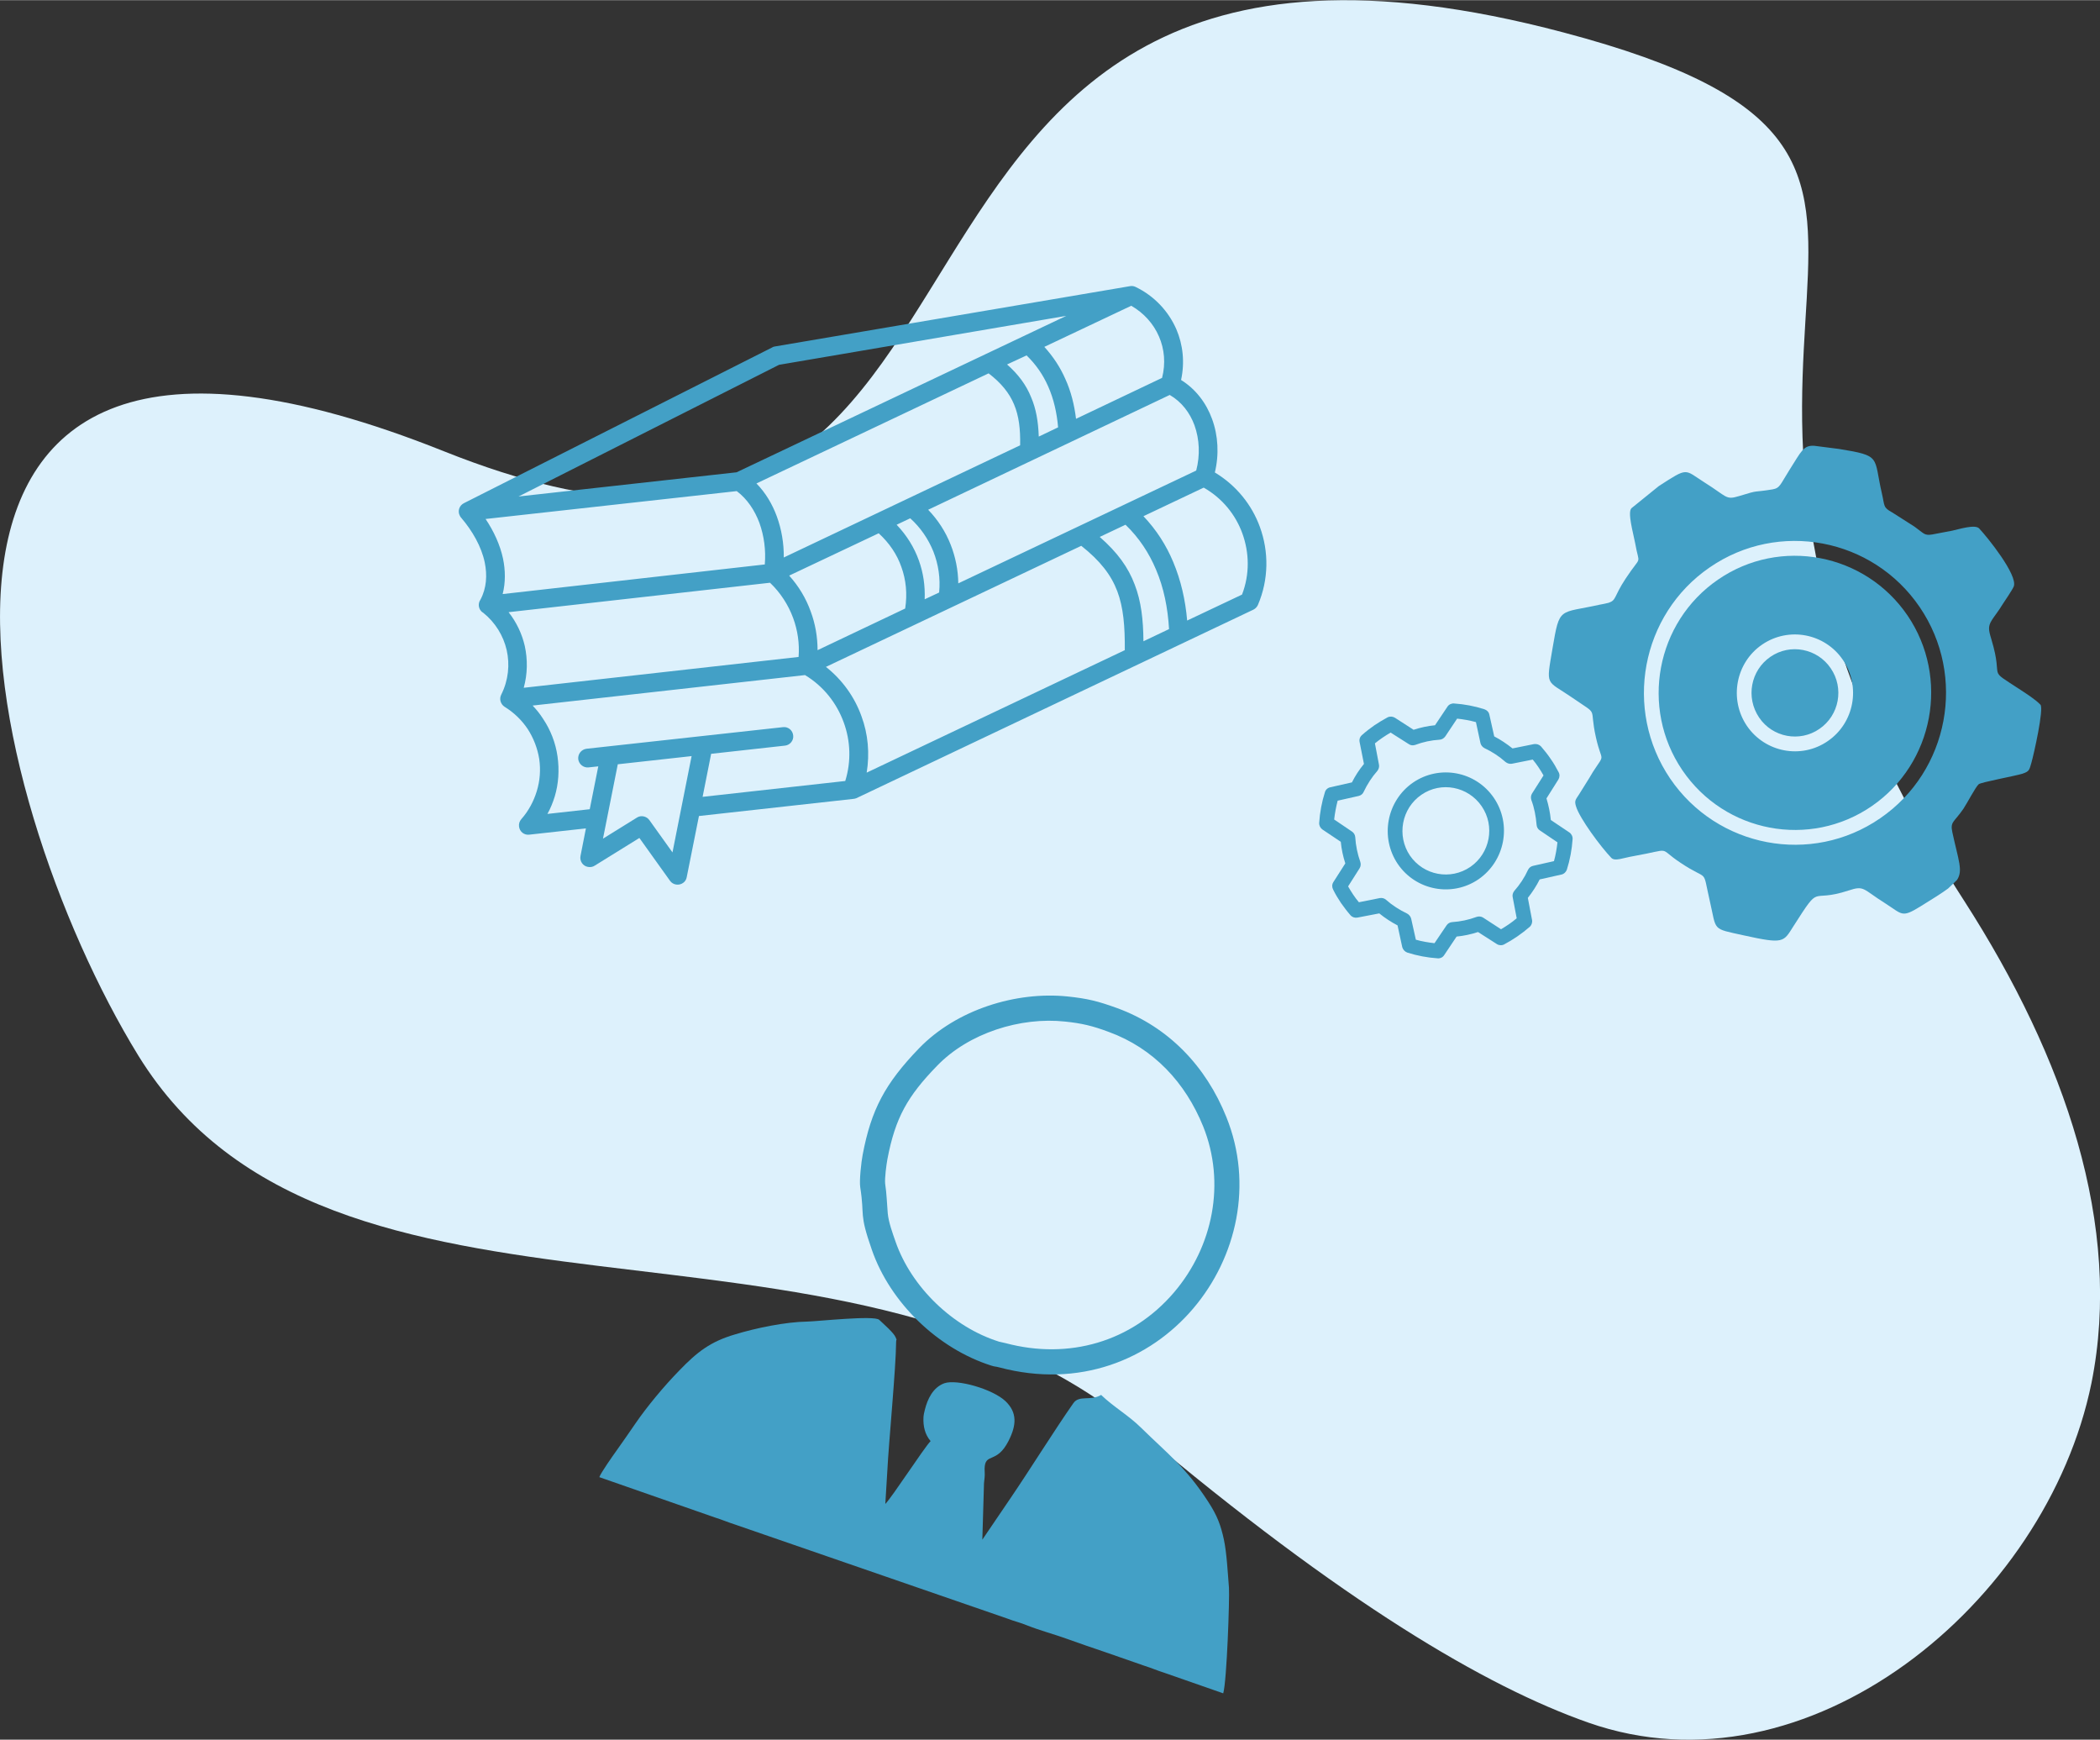<?xml version="1.0" encoding="UTF-8"?>
<!DOCTYPE svg PUBLIC "-//W3C//DTD SVG 1.1//EN" "http://www.w3.org/Graphics/SVG/1.1/DTD/svg11.dtd">
<!-- Creator: CorelDRAW -->
<svg xmlns="http://www.w3.org/2000/svg" xml:space="preserve" width="600px" height="497px" version="1.1" style="shape-rendering:geometricPrecision; text-rendering:geometricPrecision; image-rendering:optimizeQuality; fill-rule:evenodd; clip-rule:evenodd"
viewBox="0 0 120.57 99.85"
 xmlns:xlink="http://www.w3.org/1999/xlink"
 xmlns:xodm="http://www.corel.com/coreldraw/odm/2003">
 <rect x="0" y="0" width="120.57" height="99.85" fill="#333333" stroke="none"/>
 <defs>
  <style type="text/css">
   <![CDATA[
    .fil3 {fill:#43A0C6}
    .fil1 {fill:#43A0C6}
    .fil0 {fill:#DDF1FC}
    .fil2 {fill:#43A0C6;fill-rule:nonzero}
   ]]>
  </style>
 </defs>
 <g id="Camada_x0020_1">
  <g id="_2707977336128">
   <path class="fil0" d="M7.94 60.58c-9.08,-14.77 -17.44,-48.67 17.54,-34.69 36.83,14.71 19.05,-36.02 64.28,-24.04 27.98,7.4 1.61,16.68 23.02,49.86 5.79,9.01 9.11,18.66 7.3,27.67 -2.58,12.64 -16.29,23.92 -28.89,19.49 -5.89,-2.07 -14.12,-6.92 -25.77,-16.74 -17.17,-14.44 -46.42,-3.63 -57.48,-21.55z"/>
   <g id="noun-book-6703928.svg">
    <path class="fil1" d="M44.32 19.94l-17.68 8.93c-0.27,0.13 -0.38,0.46 -0.24,0.72 0.02,0.05 0.05,0.09 0.08,0.12 0.64,0.75 1.16,1.65 1.35,2.56 0.15,0.73 0.11,1.48 -0.25,2.15 -0.07,0.1 -0.1,0.22 -0.09,0.35 0.02,0.17 0.11,0.31 0.25,0.39 0.7,0.56 1.16,1.32 1.35,2.14 0.19,0.84 0.1,1.74 -0.31,2.56 -0.13,0.25 -0.04,0.55 0.19,0.7 0.54,0.33 0.99,0.77 1.33,1.28 0.33,0.51 0.56,1.1 0.66,1.72 0.09,0.63 0.04,1.25 -0.14,1.84 -0.18,0.59 -0.48,1.15 -0.89,1.61 -0.1,0.12 -0.15,0.26 -0.13,0.42 0.03,0.29 0.29,0.51 0.59,0.47l3.25 -0.36 -0.31 1.58c-0.06,0.29 0.13,0.58 0.42,0.63 0.15,0.03 0.3,0 0.41,-0.08l2.55 -1.58 1.76 2.46c0.17,0.24 0.51,0.29 0.75,0.12 0.12,-0.08 0.19,-0.21 0.21,-0.34l0.7 -3.5 8.84 -0.98c0.06,0 0.13,-0.02 0.19,-0.04l22.77 -10.81c0.12,-0.05 0.23,-0.15 0.29,-0.28 0.63,-1.47 0.63,-3.07 0.12,-4.47 -0.46,-1.28 -1.36,-2.4 -2.59,-3.14 0.25,-1.03 0.19,-2.12 -0.16,-3.07 -0.33,-0.91 -0.93,-1.71 -1.78,-2.24 0.22,-1.01 0.11,-2.02 -0.27,-2.91 -0.45,-1.03 -1.26,-1.91 -2.34,-2.43 -0.1,-0.05 -0.22,-0.07 -0.35,-0.04l-20.38 3.46c-0.06,0.01 -0.11,0.03 -0.15,0.06l0 0zm-10.46 26.5l-2.43 0.27c0.18,-0.32 0.31,-0.65 0.42,-1 0.22,-0.73 0.27,-1.52 0.16,-2.3 -0.11,-0.78 -0.4,-1.52 -0.83,-2.16 -0.17,-0.27 -0.37,-0.52 -0.6,-0.76l15.64 -1.75c1.06,0.64 1.82,1.61 2.22,2.71 0.39,1.06 0.44,2.24 0.09,3.37l-8.19 0.91 0.49 -2.47 4.24 -0.47c0.29,-0.03 0.51,-0.3 0.47,-0.59 -0.03,-0.29 -0.29,-0.51 -0.59,-0.47l-11.28 1.24c-0.29,0.04 -0.5,0.3 -0.47,0.6 0.04,0.29 0.3,0.5 0.59,0.47l0.56 -0.06 -0.49 2.46 0 0zm5.85 -3.06l-1.1 5.54 -1.33 -1.86c-0.16,-0.22 -0.48,-0.29 -0.71,-0.14l-1.95 1.21 0.85 -4.27 4.25 -0.47 -0.01 -0.01zm17.05 -21.96c0.72,0.55 1.19,1.13 1.46,1.78 0.28,0.66 0.37,1.43 0.35,2.35l-13.57 6.44c0.01,-0.81 -0.13,-1.62 -0.4,-2.36 -0.26,-0.71 -0.65,-1.36 -1.17,-1.89l13.33 -6.32 0 0zm2.88 3.62c-0.03,-0.84 -0.15,-1.58 -0.44,-2.25 -0.28,-0.7 -0.73,-1.31 -1.38,-1.88l1.12 -0.52c0.54,0.52 0.95,1.12 1.24,1.78 0.32,0.72 0.5,1.52 0.57,2.35l-1.11 0.53 0 -0.01zm2.14 -1.01c-0.1,-0.81 -0.29,-1.58 -0.62,-2.3 -0.29,-0.66 -0.69,-1.27 -1.2,-1.83l4.99 -2.36c0.73,0.42 1.28,1.04 1.59,1.76 0.32,0.73 0.39,1.56 0.18,2.38l-4.94 2.35 0 0zm-8.69 10.36c0.03,-0.78 -0.08,-1.52 -0.33,-2.22 -0.27,-0.76 -0.7,-1.45 -1.28,-2.06l0.78 -0.37c0.59,0.53 1.04,1.19 1.33,1.91 0.29,0.74 0.41,1.54 0.33,2.35l-0.83 0.39 0 0zm-2.64 -3.79c0.61,0.56 1.05,1.21 1.3,1.93 0.27,0.74 0.35,1.55 0.22,2.39l-5.03 2.39c0,-0.76 -0.13,-1.51 -0.39,-2.21 -0.27,-0.76 -0.69,-1.46 -1.24,-2.07l5.14 -2.43 0 0zm4.57 2.88c-0.01,-0.77 -0.16,-1.52 -0.44,-2.23 -0.29,-0.74 -0.73,-1.42 -1.29,-2l13.87 -6.59c0.69,0.4 1.16,1.03 1.42,1.74 0.29,0.81 0.33,1.72 0.1,2.6l-13.67 6.48 0.01 0zm7.06 -2.16c1.09,0.86 1.72,1.68 2.07,2.61 0.35,0.93 0.44,2.01 0.43,3.38l-14.82 7.03c0.18,-1.1 0.08,-2.22 -0.3,-3.24 -0.39,-1.09 -1.09,-2.08 -2.04,-2.83l14.66 -6.95 0 0zm3.57 5.48c-0.01,-1.25 -0.13,-2.29 -0.5,-3.25 -0.37,-0.99 -0.99,-1.85 -2.01,-2.74l1.48 -0.7c0.78,0.75 1.35,1.62 1.75,2.57 0.45,1.05 0.68,2.21 0.75,3.42l-1.47 0.7 0 0zm2.51 -1.19c-0.1,-1.18 -0.36,-2.31 -0.8,-3.36 -0.4,-0.96 -0.96,-1.84 -1.71,-2.63l3.46 -1.64c1.06,0.6 1.83,1.55 2.22,2.63 0.4,1.11 0.43,2.34 -0.02,3.51l-3.15 1.49 0 0zm-38.96 -0.48l15.01 -1.69c0.6,0.57 1.05,1.27 1.33,2.03 0.26,0.71 0.37,1.47 0.31,2.23l-15.78 1.77c0.22,-0.79 0.23,-1.62 0.06,-2.4 -0.16,-0.7 -0.48,-1.37 -0.93,-1.94l0 0zm-1.32 -5.35l14.42 -1.6c0.6,0.45 1.03,1.1 1.3,1.82 0.27,0.75 0.38,1.58 0.31,2.39l-15.05 1.7c0.17,-0.67 0.16,-1.36 0.02,-2.04 -0.17,-0.79 -0.53,-1.57 -1,-2.27l0 0zm1.89 -1.29l14.96 -7.56 16.49 -2.81 -18.93 8.98 -12.53 1.39 0.01 0z"/>
   </g>
   <g>
    <path class="fil1" d="M63.22 80.06c-0.61,0.37 -1.25,-0.01 -1.59,0.47 -1.1,1.57 -2.47,3.78 -3.6,5.44l-1.63 2.4 0.09 -3.05c0,-0.25 0.02,-0.28 0.04,-0.51 0.02,-0.2 0,-0.31 0,-0.51 0.02,-0.96 0.69,-0.24 1.38,-1.61 0.46,-0.91 0.49,-1.62 -0.17,-2.26 -0.74,-0.71 -2.8,-1.29 -3.52,-1.04 -0.66,0.24 -0.97,0.92 -1.12,1.52 -0.03,0.11 -0.08,0.34 -0.08,0.45 -0.02,0.47 0.07,0.96 0.41,1.35 -0.42,0.45 -2.17,3.16 -2.6,3.61l0.11 -1.81c0.09,-1.79 0.5,-5.97 0.51,-7.48 0.01,-0.26 0.07,-0.02 -0.03,-0.28 -0.1,-0.25 -0.69,-0.76 -0.94,-1 -0.28,-0.27 -3.56,0.09 -4.12,0.1 -1.27,0.02 -2.96,0.37 -4.17,0.74 -1.4,0.41 -2.17,1.01 -3.19,2.07 -0.9,0.92 -1.88,2.11 -2.51,3.03 -0.37,0.55 -0.69,0.99 -1.08,1.55 -0.23,0.32 -0.92,1.3 -1,1.54l6.65 2.32c0.39,0.12 0.73,0.27 1.14,0.4l15.64 5.4c0.41,0.16 0.72,0.22 1.13,0.39 0.7,0.28 1.56,0.51 2.28,0.77 0.75,0.27 1.45,0.51 2.22,0.77l2.27 0.79c0.36,0.11 0.72,0.27 1.08,0.38l3.41 1.19c0.21,-0.7 0.37,-5.47 0.33,-6.06 -0.07,-0.87 -0.13,-2.01 -0.29,-2.76 -0.18,-0.83 -0.38,-1.38 -0.91,-2.19 -1.27,-1.96 -2.3,-2.72 -3.85,-4.24 -0.73,-0.72 -1.59,-1.2 -2.29,-1.88z"/>
    <path class="fil1" d="M52.77 60.16c-1.96,2.03 -2.75,3.53 -3.24,6.11 -0.08,0.42 -0.2,1.48 -0.14,1.87 0.27,1.72 -0.09,1.43 0.67,3.6 1.05,3.02 3.77,5.66 6.86,6.64 0.22,0.07 0.23,0.04 0.45,0.1 9.2,2.45 16.15,-6.67 13.04,-14.37 -1.17,-2.92 -3.32,-5.17 -6.26,-6.25 -1.13,-0.41 -1.72,-0.55 -2.84,-0.67 -2.98,-0.31 -6.4,0.76 -8.54,2.97zm1.03 1.01c-1.69,1.74 -2.4,2.98 -2.85,5.36 -0.06,0.33 -0.16,1.08 -0.13,1.4 0.09,0.59 0.1,1.12 0.15,1.71 0.05,0.52 0.28,1.14 0.45,1.63 0.91,2.61 3.29,4.9 5.93,5.73 0.01,0.01 0.02,0.01 0.04,0.01 0.12,0.03 0.23,0.05 0.35,0.08 3.61,0.96 7.23,-0.06 9.67,-2.92 2.24,-2.63 2.97,-6.28 1.67,-9.52 -1.02,-2.52 -2.85,-4.49 -5.43,-5.43 -0.91,-0.34 -1.53,-0.49 -2.49,-0.59 -2.57,-0.28 -5.55,0.66 -7.36,2.54z"/>
   </g>
   <g>
    <path class="fil2" d="M81.13 44.91c1.52,-1.04 3.6,-0.65 4.64,0.88 1.04,1.53 0.64,3.62 -0.88,4.67 -1.52,1.04 -3.6,0.65 -4.64,-0.88 -1.03,-1.53 -0.64,-3.62 0.88,-4.67zm3.29 4.84c1.13,-0.78 1.43,-2.34 0.65,-3.48 -0.78,-1.14 -2.33,-1.44 -3.46,-0.66 -1.14,0.78 -1.43,2.35 -0.66,3.49 0.78,1.14 2.33,1.43 3.47,0.65z"/>
    <path class="fil3" d="M113.6 45.01c0.12,-0.12 2.08,-0.47 2.52,-0.61 0.4,-0.13 0.39,-0.22 0.51,-0.62 0.14,-0.48 0.73,-3.12 0.52,-3.34 -0.3,-0.31 -0.78,-0.61 -1.14,-0.85 -2.03,-1.33 -0.93,-0.43 -1.67,-2.88 -0.05,-0.17 -0.11,-0.36 -0.13,-0.52 -0.07,-0.5 0.28,-0.71 0.78,-1.53 0.11,-0.17 0.55,-0.81 0.63,-1.01 0.24,-0.65 -1.51,-2.82 -1.99,-3.33 -0.24,-0.25 -1.2,0.06 -1.54,0.13l-1.16 0.22c-0.45,0.07 -0.45,-0.05 -1.01,-0.45l-1.27 -0.81c-0.55,-0.3 -0.43,-0.36 -0.61,-1.13 -0.48,-2.09 0,-2.12 -2.45,-2.52l-1.41 -0.18c-0.64,-0.05 -0.76,0.32 -1.43,1.37 -0.54,0.85 -0.54,1.05 -0.98,1.13 -1.22,0.2 -0.67,0 -1.94,0.39 -0.76,0.23 -0.66,0.03 -1.97,-0.79 -1.18,-0.75 -0.91,-0.89 -2.62,0.21l-1.57 1.27c-0.24,0.24 0.1,1.42 0.21,2 0.24,1.39 0.41,0.59 -0.55,2.05 -0.68,1.03 -0.52,1.23 -0.97,1.38 -0.1,0.03 -0.4,0.09 -0.52,0.11 -2.34,0.52 -2.29,0.08 -2.7,2.49 -0.38,2.25 -0.39,1.8 1.12,2.84 1.61,1.11 0.95,0.42 1.37,2.29 0.34,1.52 0.56,0.84 -0.18,1.99 -0.13,0.22 -0.25,0.42 -0.39,0.64 -0.14,0.22 -0.26,0.42 -0.4,0.64 -0.2,0.31 -0.28,0.36 -0.17,0.7 0.21,0.68 1.4,2.29 2.02,2.94 0.21,0.22 0.68,0 1.29,-0.1 2.3,-0.41 1.32,-0.52 2.68,0.38 1.68,1.13 1.23,0.21 1.69,2.21 0.4,1.73 0.09,1.55 1.94,1.96 2.31,0.51 2.28,0.39 2.85,-0.51 1.65,-2.58 0.87,-1.31 3.16,-2.06 0.93,-0.31 0.81,-0.09 2.1,0.72 1.02,0.65 0.95,0.86 2.04,0.19 0.73,-0.45 1.24,-0.77 1.59,-1.03l0.51 -0.49c0.36,-0.54 0.08,-1.12 -0.27,-2.75 -0.13,-0.61 0.11,-0.56 0.64,-1.34 0.22,-0.33 0.68,-1.22 0.87,-1.4zm-15.44 -12.45c3.95,-2.72 9.36,-1.69 12.06,2.28 2.7,3.97 1.68,9.41 -2.27,12.12 -3.95,2.72 -9.36,1.69 -12.06,-2.28 -2.69,-3.97 -1.68,-9.41 2.27,-12.12z"/>
    <path class="fil2" d="M78.9 41.63c0.24,-0.16 0.5,-0.32 0.76,-0.46 0.14,-0.07 0.3,-0.06 0.43,0.02l1.07 0.69c0.4,-0.13 0.81,-0.22 1.23,-0.26l0.71 -1.06c0.08,-0.13 0.23,-0.2 0.38,-0.19 0.59,0.04 1.18,0.15 1.74,0.33 0.15,0.05 0.26,0.16 0.29,0.31l0.28 1.25c0.37,0.19 0.72,0.43 1.05,0.69l1.24 -0.25c0.15,-0.02 0.3,0.03 0.4,0.14 0.2,0.23 0.38,0.46 0.55,0.71 0.17,0.24 0.32,0.5 0.46,0.77 0.07,0.13 0.06,0.29 -0.02,0.42l-0.68 1.08c0.12,0.4 0.21,0.82 0.25,1.24l1.06 0.71c0.12,0.08 0.2,0.23 0.19,0.38 -0.04,0.6 -0.15,1.19 -0.33,1.76 -0.05,0.14 -0.17,0.25 -0.31,0.28l-1.25 0.28c-0.19,0.38 -0.42,0.73 -0.68,1.06l0.24 1.26c0.03,0.14 -0.02,0.3 -0.13,0.4 -0.45,0.39 -0.94,0.73 -1.47,1.01 -0.13,0.07 -0.3,0.06 -0.42,-0.02l-1.08 -0.69c-0.4,0.13 -0.81,0.22 -1.23,0.26l-0.71 1.06c-0.08,0.13 -0.22,0.2 -0.37,0.19 -0.6,-0.04 -1.18,-0.15 -1.75,-0.33 -0.14,-0.05 -0.25,-0.17 -0.29,-0.31l-0.27 -1.25c-0.38,-0.2 -0.73,-0.43 -1.05,-0.69l-1.25 0.24c-0.15,0.03 -0.3,-0.02 -0.4,-0.13 -0.2,-0.23 -0.38,-0.47 -0.55,-0.71 -0.16,-0.24 -0.32,-0.5 -0.45,-0.77 -0.07,-0.13 -0.07,-0.29 0.01,-0.42l0.69 -1.08c-0.13,-0.4 -0.22,-0.82 -0.26,-1.24l-1.06 -0.71c-0.12,-0.09 -0.19,-0.23 -0.18,-0.38 0.04,-0.6 0.15,-1.19 0.33,-1.76 0.04,-0.14 0.16,-0.25 0.31,-0.28l1.24 -0.28c0.19,-0.38 0.42,-0.73 0.69,-1.06l-0.25 -1.26c-0.03,-0.15 0.02,-0.3 0.14,-0.4 0.22,-0.2 0.46,-0.38 0.7,-0.55zm0.94 0.41c-0.32,0.19 -0.62,0.39 -0.9,0.62l0.23 1.21c0.03,0.13 -0.01,0.27 -0.09,0.37 -0.32,0.36 -0.58,0.77 -0.79,1.21 -0.05,0.12 -0.16,0.2 -0.29,0.23l-1.2 0.27c-0.09,0.35 -0.16,0.72 -0.2,1.08l1.02 0.69c0.11,0.07 0.18,0.19 0.19,0.32 0.03,0.49 0.13,0.97 0.29,1.42 0.04,0.12 0.03,0.26 -0.04,0.37l-0.66 1.04c0.09,0.16 0.19,0.32 0.29,0.47 0.1,0.15 0.21,0.3 0.33,0.44l1.2 -0.24c0.13,-0.02 0.26,0.01 0.36,0.1 0.36,0.32 0.77,0.58 1.21,0.79 0.11,0.06 0.2,0.17 0.23,0.29l0.27 1.21c0.35,0.1 0.71,0.16 1.07,0.2l0.69 -1.02c0.07,-0.11 0.19,-0.18 0.32,-0.19 0.48,-0.03 0.95,-0.13 1.41,-0.3 0.12,-0.04 0.26,-0.03 0.37,0.04l1.03 0.67c0.32,-0.19 0.62,-0.39 0.9,-0.63l-0.23 -1.21c-0.03,-0.12 0.01,-0.26 0.09,-0.36 0.32,-0.36 0.59,-0.77 0.79,-1.21 0.06,-0.12 0.16,-0.2 0.29,-0.23l1.2 -0.27c0.1,-0.36 0.16,-0.72 0.2,-1.08l-1.02 -0.69c-0.11,-0.07 -0.17,-0.19 -0.18,-0.33 -0.04,-0.48 -0.13,-0.96 -0.3,-1.41 -0.04,-0.13 -0.03,-0.26 0.04,-0.37l0.66 -1.04c-0.09,-0.16 -0.19,-0.32 -0.29,-0.47 -0.1,-0.15 -0.21,-0.3 -0.33,-0.44l-1.2 0.24c-0.13,0.02 -0.26,-0.02 -0.36,-0.1 -0.36,-0.32 -0.77,-0.59 -1.2,-0.79 -0.12,-0.06 -0.21,-0.17 -0.24,-0.29l-0.26 -1.21c-0.36,-0.1 -0.72,-0.16 -1.08,-0.2l-0.68 1.02c-0.08,0.11 -0.19,0.18 -0.33,0.19 -0.48,0.03 -0.95,0.13 -1.4,0.3 -0.13,0.04 -0.26,0.03 -0.37,-0.05l-1.04 -0.66z"/>
    <path class="fil3" d="M107.47 46.26c3.56,-2.45 4.48,-7.36 2.05,-10.94 -2.44,-3.58 -7.32,-4.51 -10.88,-2.06 -3.57,2.45 -4.48,7.36 -2.05,10.94 2.44,3.59 7.32,4.51 10.88,2.06zm-6.3 -9.27c1.52,-1.04 3.6,-0.65 4.64,0.88 1.04,1.53 0.65,3.62 -0.87,4.66 -1.52,1.05 -3.6,0.65 -4.64,-0.87 -1.04,-1.53 -0.65,-3.63 0.87,-4.67zm3.29 4.84c1.14,-0.78 1.43,-2.34 0.65,-3.48 -0.77,-1.14 -2.33,-1.44 -3.46,-0.66 -1.14,0.78 -1.43,2.34 -0.65,3.49 0.77,1.14 2.33,1.43 3.46,0.65z"/>
   </g>
  </g>
 </g>
</svg>
